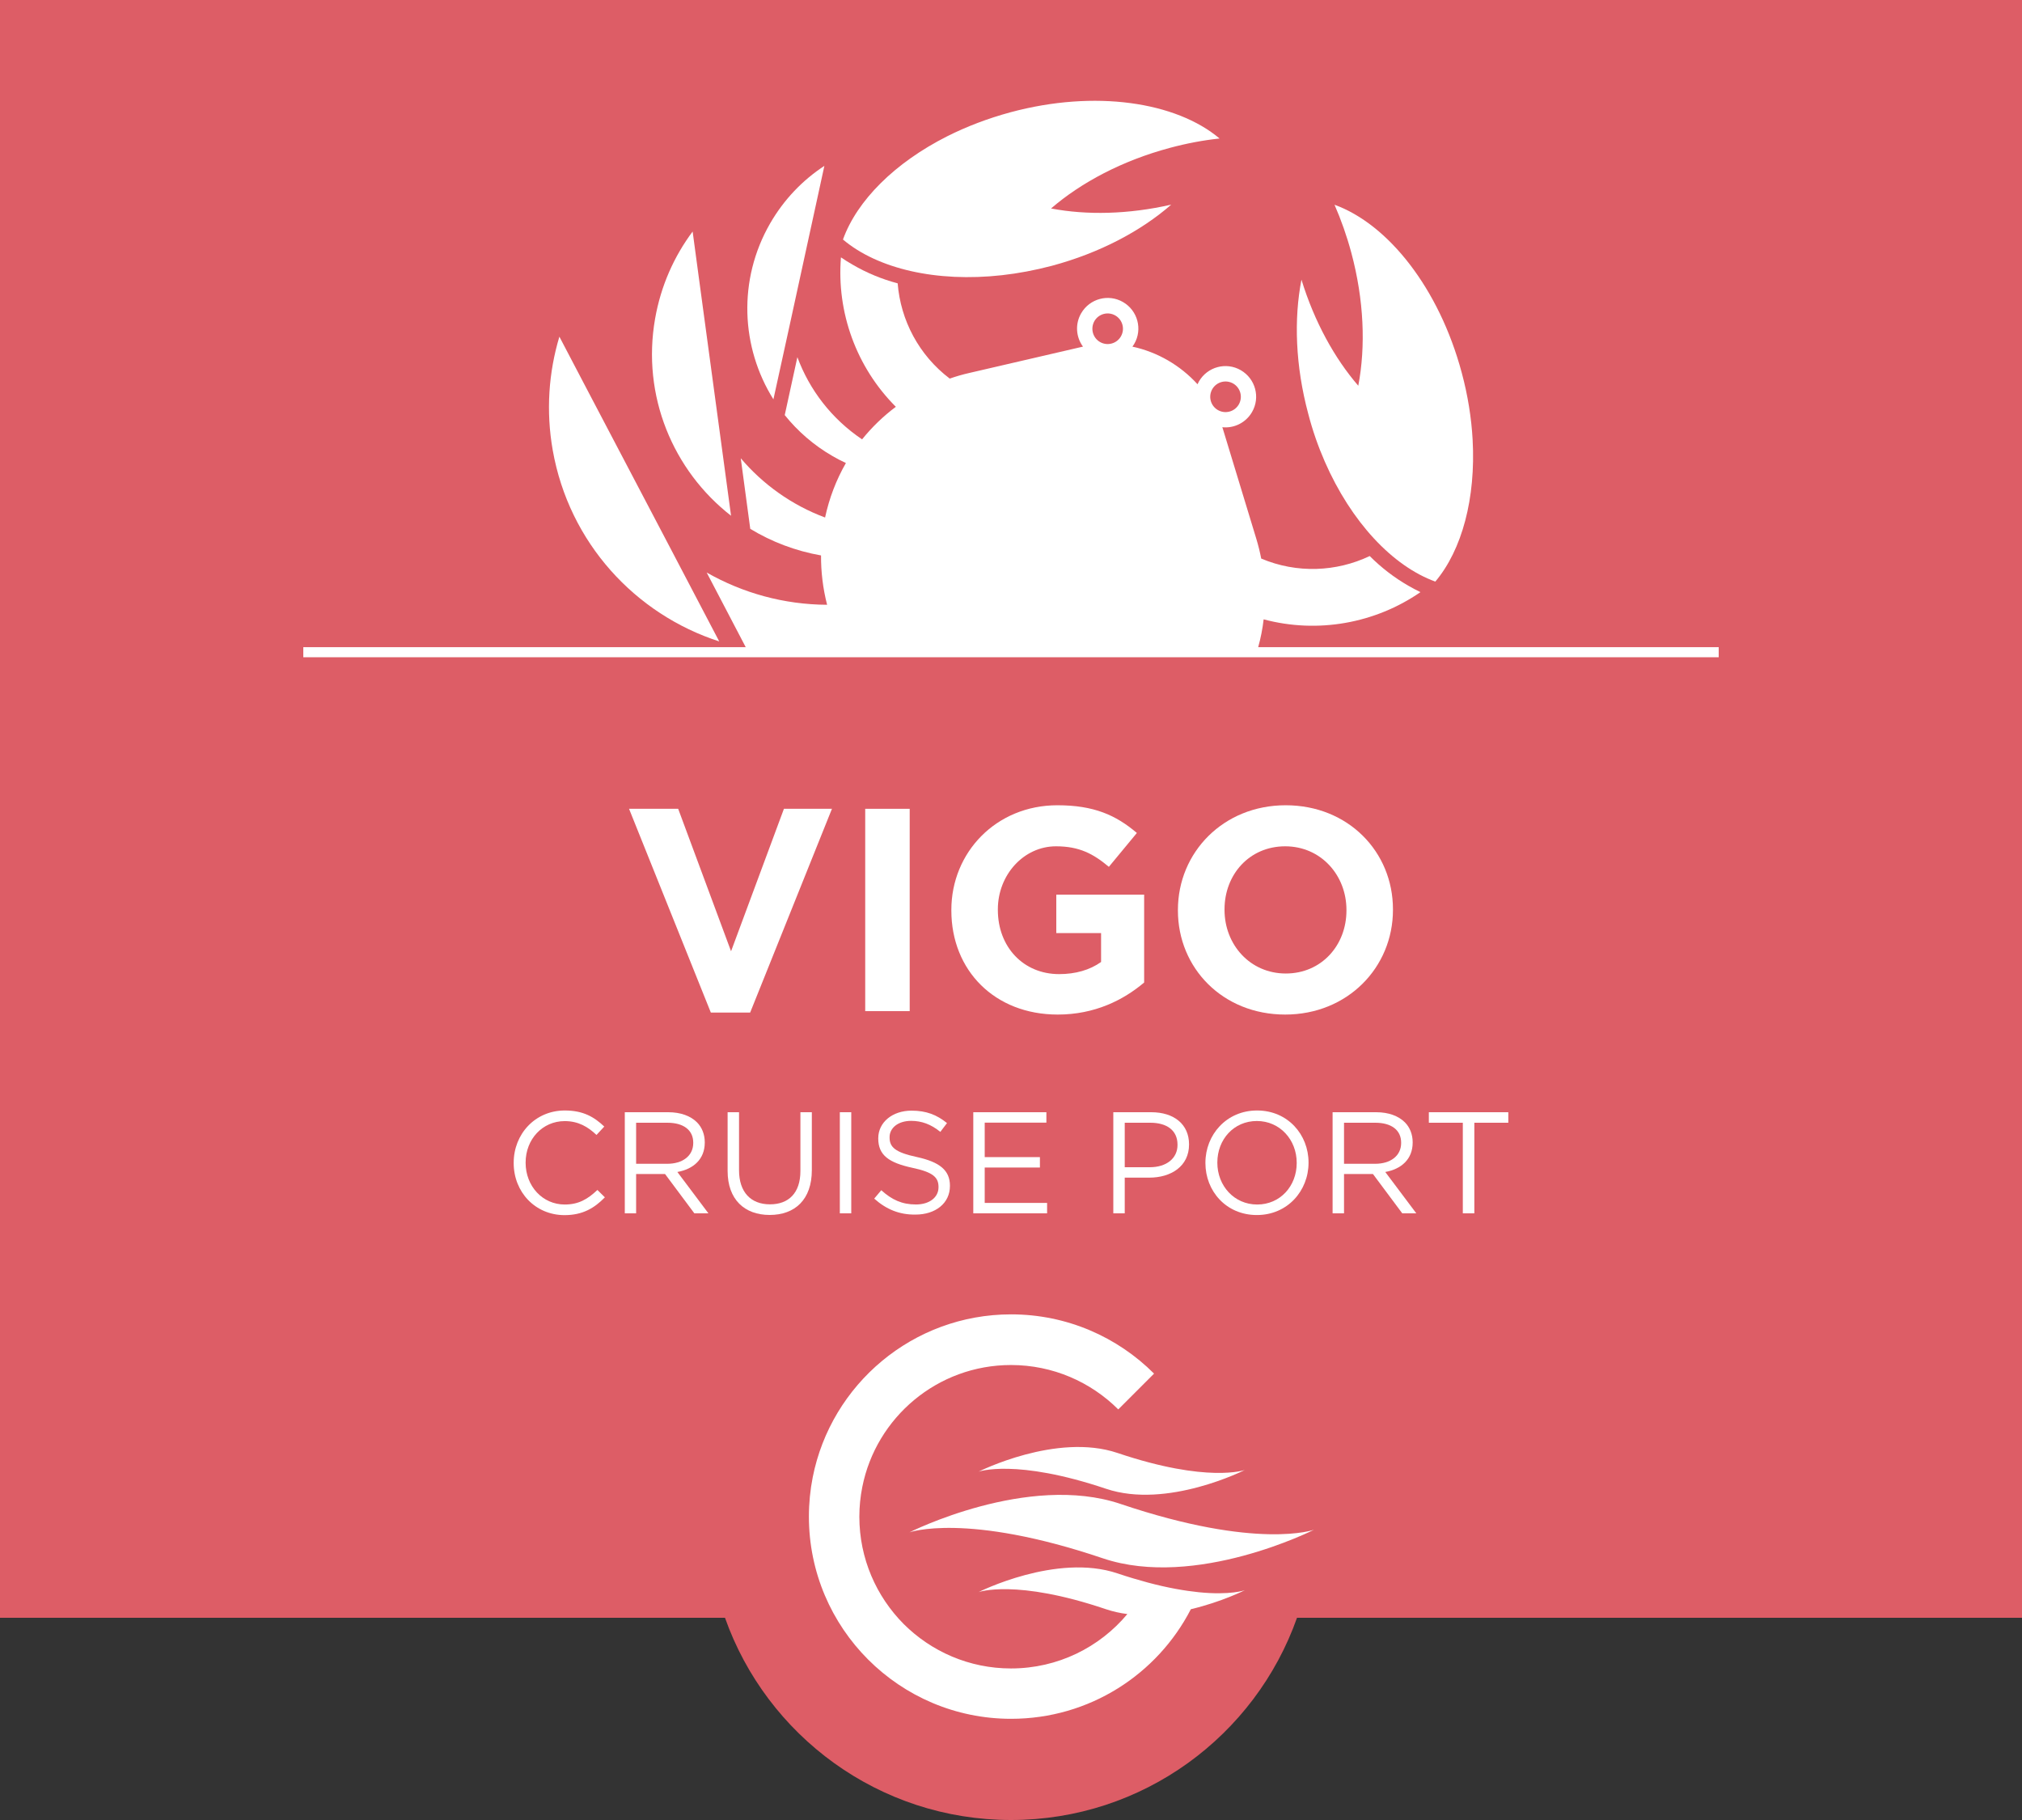 <svg width="200" height="180" viewBox="0 0 200 180" fill="none" xmlns="http://www.w3.org/2000/svg">
<rect x="0" y="0" width="200" height="180" fill="#333333" stroke="none"/>
<g clip-path="url(#clip0_1315_2)">
<path d="M200 0H0V160H71.71C75.83 171.65 86.94 180 100 180C113.06 180 124.17 171.65 128.29 160H200V0Z" fill="#DD5D66"/>
<path fill-rule="evenodd" clip-rule="evenodd" d="M89.95 151.553C89.95 151.553 101.66 145.643 110.84 148.743C124.42 153.323 129.97 151.293 129.97 151.293C129.97 151.293 118.28 157.213 109.1 154.123C95.52 149.533 89.95 151.553 89.95 151.553Z" fill="white"/>
<path fill-rule="evenodd" clip-rule="evenodd" d="M96.79 145.551C96.79 145.551 104.5 141.661 110.54 143.701C119.47 146.711 123.13 145.381 123.13 145.381C123.13 145.381 115.44 149.281 109.4 147.241C100.45 144.231 96.79 145.551 96.79 145.551Z" fill="white"/>
<path d="M118.56 157.472C117.21 157.332 115.54 157.052 113.52 156.512C112.6 156.262 111.61 155.972 110.54 155.612C104.5 153.572 96.79 157.462 96.79 157.462C96.79 157.462 100.46 156.132 109.39 159.152C110.08 159.382 110.79 159.542 111.51 159.632C108.76 162.922 104.63 165.012 100 165.012C95.86 165.012 92.11 163.332 89.39 160.622C86.68 157.892 85 154.142 85 150.002C85 149.002 85.1 148.022 85.29 147.072C86.65 140.192 92.72 135.002 100 135.002C104.14 135.002 107.89 136.682 110.61 139.392L114.15 135.852C110.53 132.232 105.53 129.992 100.01 129.992C90.3 129.992 82.21 136.912 80.39 146.092C80.14 147.352 80.01 148.662 80.01 149.992C80.01 155.512 82.25 160.512 85.87 164.132C89.49 167.752 94.49 169.992 100.01 169.992C107.76 169.992 114.47 165.592 117.79 159.152C120.84 158.432 123.13 157.272 123.13 157.272C123.13 157.272 121.72 157.792 118.56 157.472Z" fill="white"/>
<path d="M62.22 79.992H67.08L72.31 94.082L77.54 79.992H82.29L74.2 100.142H70.31L62.22 79.992Z" fill="white"/>
<path d="M89.98 79.992H85.58V100.002H89.98V79.992Z" fill="white"/>
<path d="M94.1 90.051V89.991C94.1 84.301 98.53 79.641 104.59 79.641C108.19 79.641 110.37 80.611 112.45 82.381L109.68 85.731C108.14 84.441 106.76 83.701 104.45 83.701C101.25 83.701 98.7 86.531 98.7 89.931V89.991C98.7 93.651 101.22 96.341 104.76 96.341C106.36 96.341 107.79 95.941 108.91 95.141V92.281H104.48V88.481H113.17V97.171C111.11 98.911 108.28 100.341 104.62 100.341C98.38 100.341 94.1 95.971 94.1 90.051Z" fill="white"/>
<path d="M116.51 90.051V89.991C116.51 84.301 121 79.641 127.17 79.641C133.35 79.641 137.78 84.241 137.78 89.931V89.991C137.78 95.681 133.29 100.341 127.12 100.341C120.94 100.341 116.51 95.741 116.51 90.051ZM133.18 90.051V89.991C133.18 86.561 130.66 83.701 127.12 83.701C123.57 83.701 121.12 86.501 121.12 89.931V89.991C121.12 93.421 123.64 96.281 127.18 96.281C130.72 96.281 133.18 93.481 133.18 90.051Z" fill="white"/>
<path d="M50.81 115.028V114.998C50.81 112.168 52.92 109.828 55.87 109.828C57.68 109.828 58.77 110.468 59.77 111.418L59 112.248C58.16 111.448 57.21 110.878 55.86 110.878C53.65 110.878 51.99 112.678 51.99 114.978V114.998C51.99 117.308 53.66 119.128 55.86 119.128C57.23 119.128 58.13 118.598 59.09 117.688L59.83 118.418C58.79 119.478 57.64 120.178 55.83 120.178C52.94 120.168 50.81 117.898 50.81 115.028Z" fill="white"/>
<path d="M61.8 110H66.1C67.33 110 68.31 110.37 68.94 111C69.43 111.49 69.71 112.19 69.71 112.97V113C69.71 114.66 68.57 115.63 67 115.91L70.07 120H68.68L65.78 116.11H62.92V120H61.8V110ZM66 115.1C67.5 115.1 68.57 114.33 68.57 113.04V113.01C68.57 111.78 67.63 111.04 66.01 111.04H62.92V115.1H66Z" fill="white"/>
<path d="M71.97 115.81V110H73.1V115.74C73.1 117.9 74.26 119.11 76.16 119.11C78 119.11 79.17 118 79.17 115.81V110H80.3V115.73C80.3 118.64 78.63 120.16 76.13 120.16C73.65 120.16 71.97 118.64 71.97 115.81Z" fill="white"/>
<path d="M84.2 110H83.07V120H84.2V110Z" fill="white"/>
<path d="M86.47 118.544L87.17 117.714C88.21 118.654 89.21 119.124 90.6 119.124C91.94 119.124 92.83 118.414 92.83 117.424V117.394C92.83 116.464 92.33 115.934 90.23 115.494C87.93 114.994 86.87 114.254 86.87 112.604V112.574C86.87 111.004 88.26 109.844 90.16 109.844C91.62 109.844 92.66 110.254 93.67 111.074L93.01 111.944C92.08 111.184 91.15 110.854 90.12 110.854C88.82 110.854 87.99 111.564 87.99 112.464V112.494C87.99 113.434 88.5 113.964 90.7 114.434C92.93 114.924 93.96 115.734 93.96 117.264V117.294C93.96 119.004 92.53 120.124 90.55 120.124C88.97 120.144 87.67 119.614 86.47 118.544Z" fill="white"/>
<path d="M96.27 110H103.5V111.03H97.4V114.44H102.86V115.47H97.4V118.97H103.57V120H96.27V110Z" fill="white"/>
<path d="M110.13 110H113.87C116.13 110 117.61 111.2 117.61 113.17V113.2C117.61 115.36 115.81 116.47 113.68 116.47H111.25V120H110.12V110H110.13ZM113.73 115.44C115.39 115.44 116.47 114.55 116.47 113.24V113.21C116.47 111.78 115.4 111.04 113.78 111.04H111.25V115.44H113.73Z" fill="white"/>
<path d="M119.23 115.028V114.998C119.23 112.238 121.3 109.828 124.34 109.828C127.38 109.828 129.43 112.218 129.43 114.968V114.998C129.43 117.758 127.36 120.168 124.32 120.168C121.27 120.168 119.23 117.788 119.23 115.028ZM128.26 115.028V114.998C128.26 112.728 126.6 110.868 124.32 110.868C122.03 110.868 120.41 112.698 120.41 114.968V114.998C120.41 117.268 122.07 119.128 124.35 119.128C126.63 119.128 128.26 117.298 128.26 115.028Z" fill="white"/>
<path d="M131.82 110H136.12C137.35 110 138.33 110.37 138.96 111C139.45 111.49 139.73 112.19 139.73 112.97V113C139.73 114.66 138.59 115.63 137.02 115.91L140.09 120H138.7L135.8 116.11H132.94V120H131.81V110H131.82ZM136.02 115.1C137.52 115.1 138.59 114.33 138.59 113.04V113.01C138.59 111.78 137.65 111.04 136.03 111.04H132.94V115.1H136.02Z" fill="white"/>
<path d="M144.69 111.04H141.33V110H149.19V111.04H145.83V120H144.69V111.04Z" fill="white"/>
<path d="M124.45 64.003C124.7 63.113 124.88 62.193 124.99 61.253C130.34 62.683 136.02 61.653 140.5 58.563C140.09 58.363 139.69 58.153 139.31 57.933C137.9 57.123 136.62 56.133 135.48 54.993C132.18 56.563 128.28 56.733 124.75 55.243C124.62 54.583 124.46 53.933 124.26 53.273L120.95 42.393C120.94 42.343 120.92 42.303 120.9 42.253C122.05 42.373 123.22 41.823 123.84 40.753C124.68 39.303 124.18 37.453 122.73 36.613C121.28 35.773 119.43 36.273 118.59 37.723C118.54 37.813 118.49 37.913 118.45 38.003C116.75 36.133 114.48 34.813 112.01 34.283C112.07 34.193 112.13 34.103 112.19 34.013C113.03 32.563 112.53 30.713 111.08 29.873C109.63 29.033 107.78 29.533 106.94 30.983C106.32 32.053 106.43 33.343 107.12 34.283C107.07 34.293 107.03 34.303 106.98 34.313L95.89 36.883C95.22 37.033 94.57 37.223 93.94 37.443C90.89 35.133 89.08 31.673 88.79 28.023C87.24 27.613 85.73 26.993 84.33 26.173C83.94 25.953 83.56 25.713 83.18 25.453C82.74 30.873 84.69 36.313 88.61 40.233C87.35 41.173 86.24 42.253 85.27 43.453C82.24 41.413 80.06 38.543 78.87 35.323L77.62 41.053C78.9 42.643 80.48 44.033 82.36 45.113C82.79 45.363 83.23 45.593 83.67 45.793C82.71 47.463 82.02 49.273 81.61 51.183C78.31 49.953 75.46 47.903 73.27 45.323L74.21 52.303C76.3 53.573 78.66 54.483 81.21 54.933C81.2 56.533 81.39 58.173 81.81 59.813C77.54 59.793 73.46 58.653 69.9 56.623L73.76 64.003H30V65.003H170V64.003H124.45ZM119.91 38.483C120.33 37.763 121.25 37.513 121.98 37.933C122.7 38.353 122.95 39.273 122.53 40.003C122.11 40.723 121.19 40.973 120.46 40.553C119.74 40.133 119.49 39.213 119.91 38.483ZM108.25 31.753C108.67 31.033 109.59 30.783 110.32 31.203C111.04 31.623 111.29 32.543 110.87 33.273C110.45 33.993 109.53 34.243 108.8 33.823C108.08 33.403 107.84 32.483 108.25 31.753Z" fill="white"/>
<path d="M99.1 27.218C100.71 27.038 102.37 26.728 104.04 26.288C108.77 25.018 112.86 22.848 115.85 20.238C111.6 21.208 107.49 21.288 103.96 20.618C106.95 18.038 111.01 15.888 115.7 14.628C117.37 14.178 119.02 13.868 120.63 13.698C116.32 10.068 108.31 8.858 99.97 11.098C97.71 11.708 95.6 12.518 93.69 13.478C88.52 16.088 84.77 19.818 83.38 23.688C86.81 26.588 92.63 27.938 99.1 27.218Z" fill="white"/>
<path d="M78.07 32.336L80.77 19.946L81.54 16.406C79.4 17.806 77.55 19.716 76.18 22.086C72.95 27.686 73.29 34.376 76.5 39.496L78.07 32.336Z" fill="white"/>
<path d="M72.31 51.008L71.13 42.288L69.09 27.208L68.51 22.898C66.67 25.358 65.37 28.268 64.8 31.498C63.45 39.148 66.58 46.548 72.31 51.008Z" fill="white"/>
<path d="M71.14 63.437L66.24 54.087L57.75 37.917L55.33 33.297C54.27 36.817 53.99 40.647 54.67 44.517C56.29 53.697 62.85 60.757 71.14 63.437Z" fill="white"/>
<path d="M131.04 45.66C133.65 51.62 137.73 55.98 141.97 57.52C144.62 54.38 145.98 49.26 145.66 43.48C145.54 41.34 145.19 39.11 144.58 36.85C142.34 28.5 137.3 22.17 132 20.25C132.65 21.74 133.21 23.32 133.66 24.99C134.92 29.68 135.09 34.27 134.35 38.15C132 35.43 130.01 31.82 128.73 27.66C127.97 31.56 128.13 36.19 129.4 40.92C129.83 42.59 130.39 44.17 131.04 45.66Z" fill="white"/>
</g>
<defs>
<clipPath id="clip0_1315_2">
<rect width="200" height="180" fill="white"/>
</clipPath>
</defs>
</svg>
